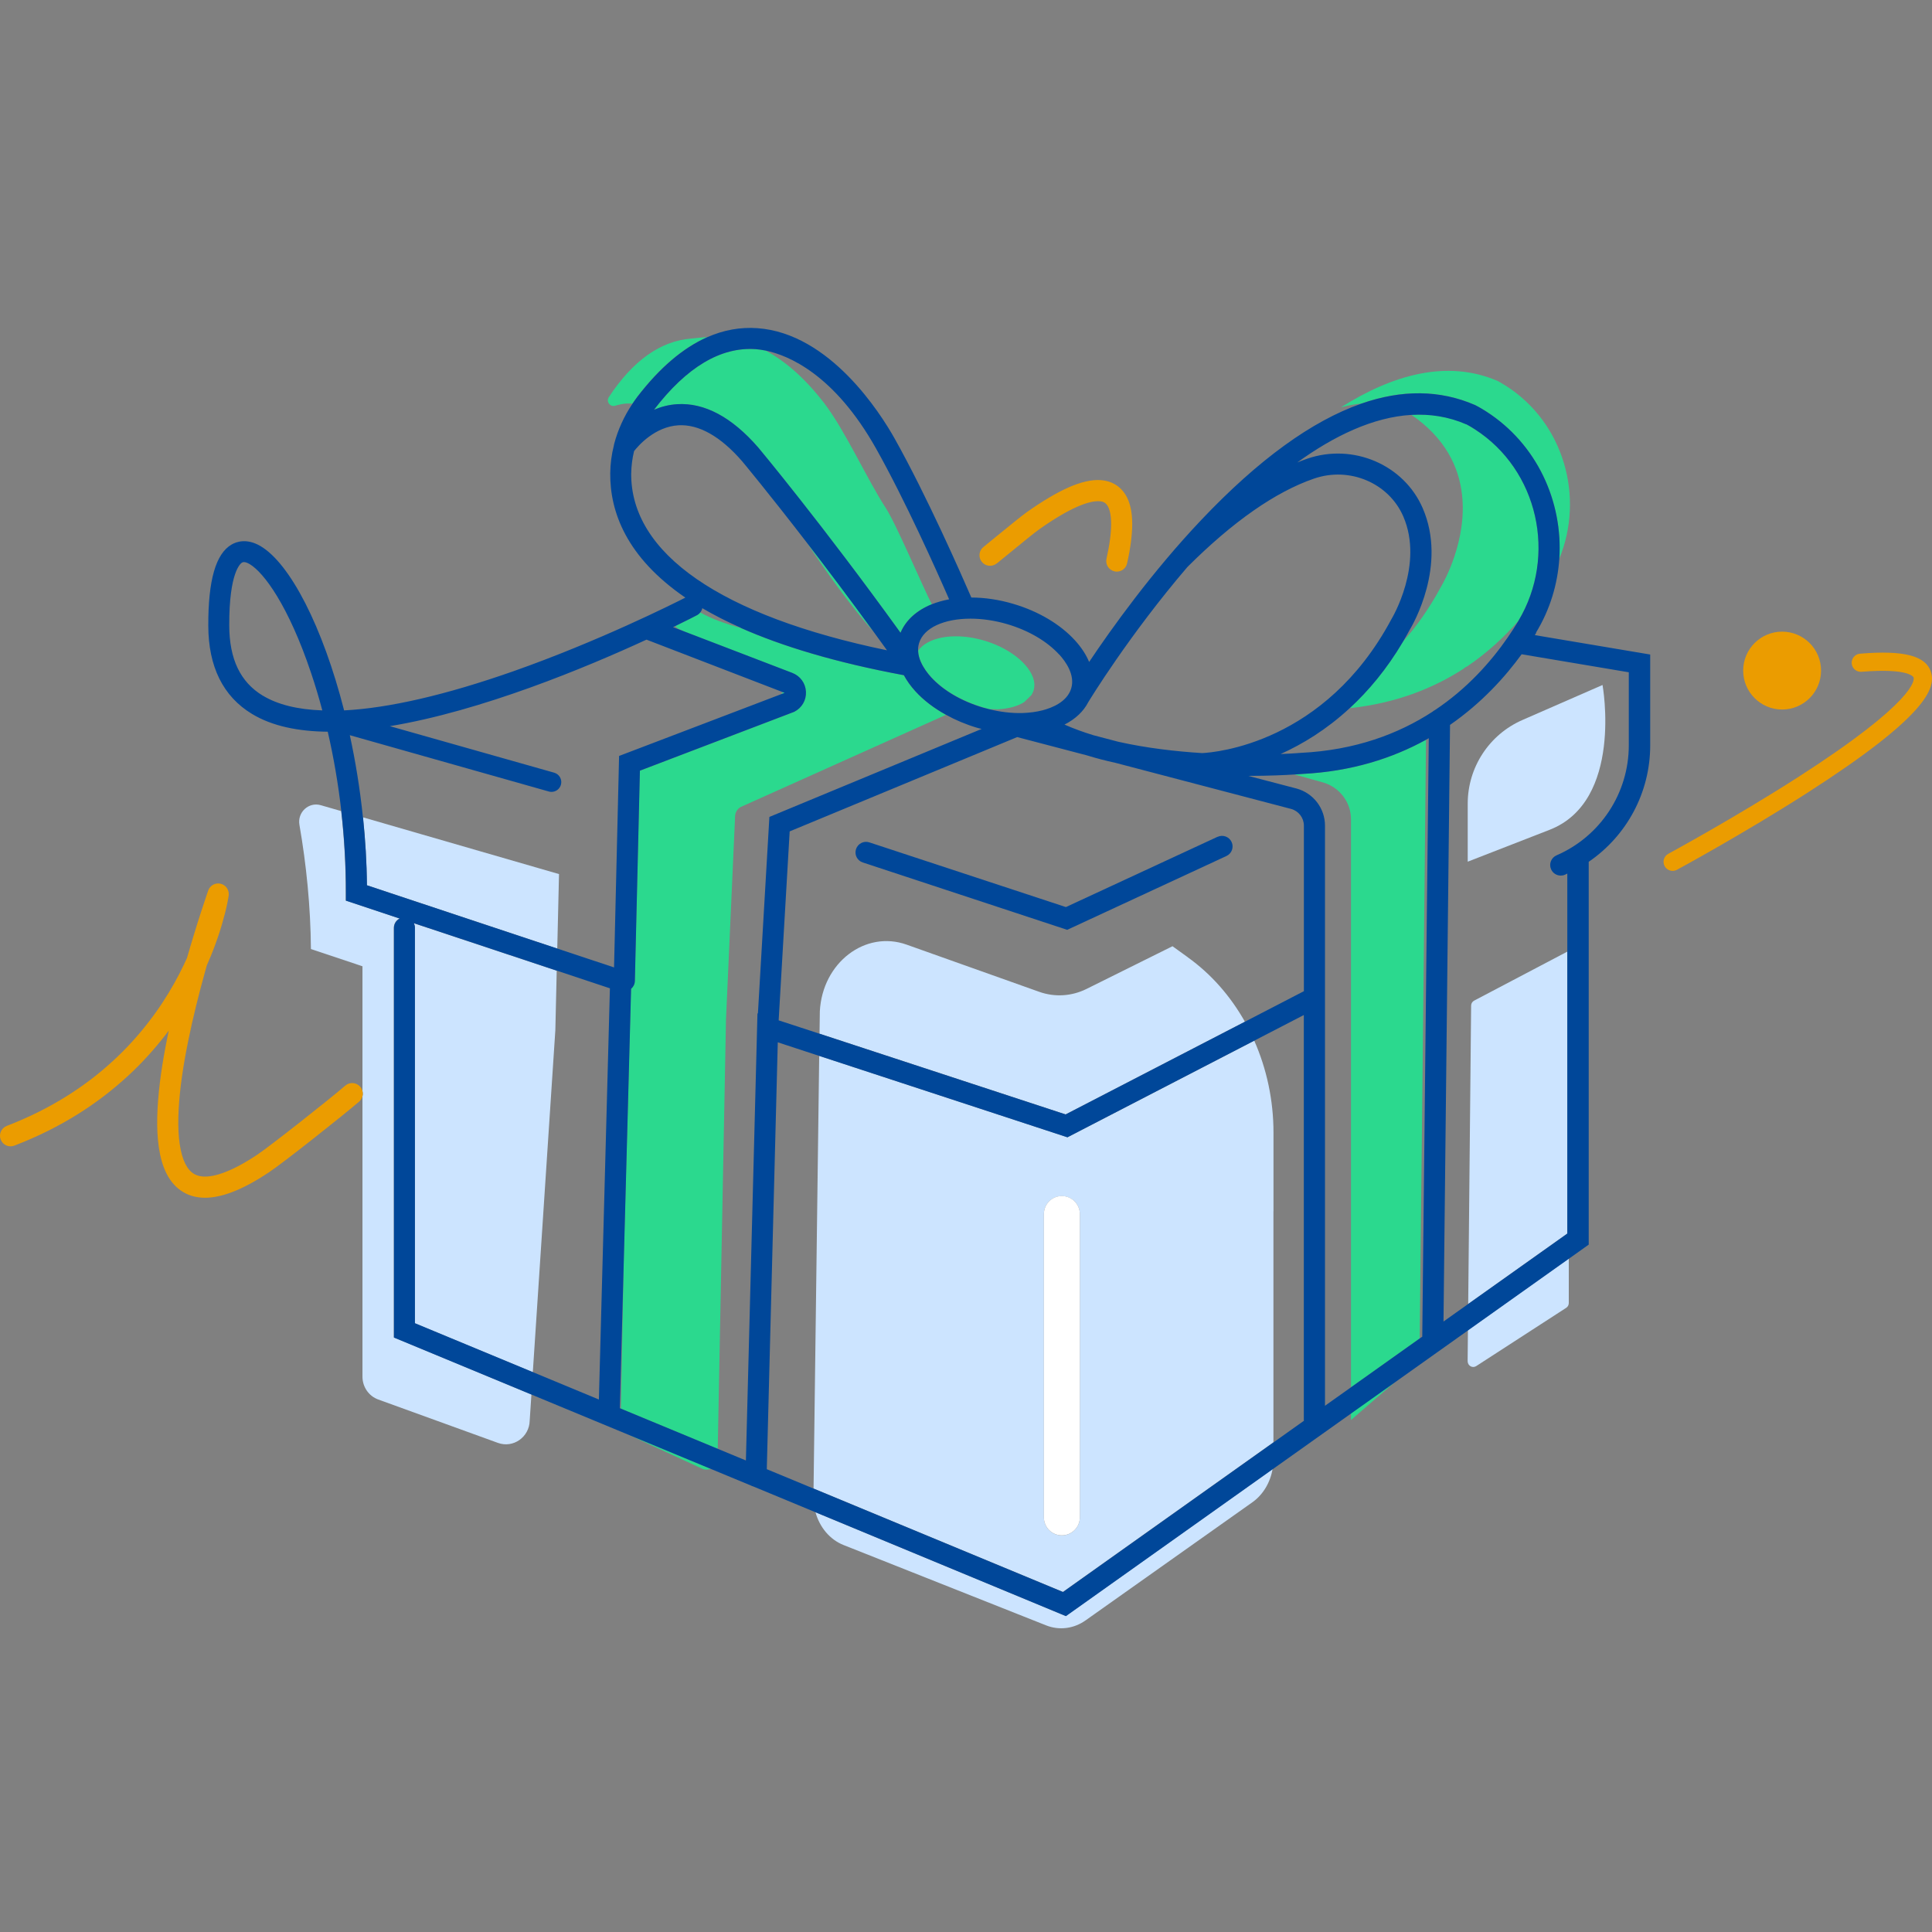 <svg width="64" height="64" viewBox="0 0 64 64" fill="none" xmlns="http://www.w3.org/2000/svg">
<rect x="0" y="0" width="64" height="64" fill="#808080" stroke="none"/>
<path d="M48.858 13.415L48.871 13.421C48.886 13.428 49.025 13.497 49.238 13.634C50.91 14.709 51.779 16.615 51.652 18.511C52.499 16.455 51.797 14.008 49.901 12.791C49.759 12.7 49.658 12.645 49.621 12.625C49.613 12.622 49.607 12.618 49.6 12.615C47.926 11.899 46.124 12.42 44.424 13.491C44.543 13.46 44.663 13.433 44.779 13.412C44.887 13.392 44.989 13.379 45.087 13.37C46.438 12.898 47.696 12.91 48.856 13.413L48.858 13.415Z" fill="#2BD98E"/>
<path d="M48.429 16.368C48.611 17.898 47.824 19.286 47.739 19.43C47.736 19.435 47.735 19.439 47.732 19.442C47.348 20.156 46.92 20.754 46.472 21.259C45.934 22.169 45.328 22.889 44.707 23.459C46.231 23.298 47.474 22.805 48.481 22.153C48.481 22.153 48.482 22.152 48.484 22.15C48.514 22.122 48.548 22.098 48.588 22.081C48.588 22.081 48.591 22.081 48.593 22.081C49.266 21.627 49.831 21.103 50.301 20.562C51.591 18.403 50.949 15.565 48.859 14.222C48.703 14.122 48.596 14.066 48.571 14.052C47.978 13.796 47.367 13.704 46.751 13.739C47.878 14.511 48.323 15.463 48.429 16.367V16.368Z" fill="#2BD98E"/>
<path d="M44.753 47.039L46.226 45.768L44.753 46.815V47.039Z" fill="#2BD98E"/>
<path d="M47.168 31.426L47.176 30.635L47.238 24.506C46.134 25.112 44.782 25.555 43.145 25.637C43.121 25.638 43.03 25.647 42.884 25.656L43.822 25.918C44.163 26.013 44.444 26.246 44.603 26.545C44.7 26.724 44.753 26.929 44.753 27.142V45.957L47.029 44.34L47.168 31.427L47.168 31.426Z" fill="#2BD98E"/>
<path d="M32.987 23.498C33.011 23.498 33.035 23.498 33.059 23.496C33.41 23.478 33.717 23.395 33.932 23.255C33.932 23.255 33.935 23.252 33.936 23.25C34.012 23.176 34.088 23.102 34.164 23.029C34.198 22.979 34.222 22.926 34.24 22.869C34.256 22.813 34.265 22.756 34.265 22.696V22.692C34.265 22.677 34.265 22.661 34.264 22.644C34.264 22.644 34.264 22.643 34.264 22.641C34.219 22.107 33.534 21.497 32.611 21.223C32.29 21.127 31.969 21.079 31.669 21.079C31.626 21.079 31.583 21.079 31.541 21.082C31.529 21.082 31.516 21.083 31.504 21.083C31.355 21.092 31.214 21.113 31.079 21.149C30.886 21.198 30.572 21.316 30.415 21.561C30.421 21.682 30.453 21.798 30.499 21.907C30.5 21.91 30.502 21.915 30.503 21.918C30.594 22.128 30.735 22.308 30.844 22.427C31.245 22.865 31.852 23.222 32.556 23.431C32.629 23.453 32.703 23.471 32.776 23.489C32.846 23.492 32.917 23.495 32.984 23.493H32.987V23.498Z" fill="#2BD98E"/>
<path d="M23.427 11.167C23.198 11.179 23.021 11.207 22.907 11.215C21.889 11.29 20.968 11.94 20.169 13.154C20.07 13.302 20.21 13.492 20.38 13.44C20.445 13.421 20.514 13.403 20.584 13.389C20.712 13.363 20.833 13.361 20.949 13.373C21 13.297 21.05 13.223 21.105 13.15C21.844 12.183 22.622 11.522 23.427 11.167Z" fill="#2BD98E"/>
<path d="M22.431 13.389C23.338 13.334 24.24 13.817 25.115 14.822C25.141 14.854 27.233 17.362 29.83 20.961C30.007 20.535 30.375 20.212 30.868 20.016C30.555 19.418 29.693 17.363 29.334 16.814C28.729 15.886 27.995 14.261 27.313 13.369C26.628 12.475 25.963 11.936 25.363 11.614C25.228 11.586 25.118 11.572 25.037 11.568C23.877 11.485 22.745 12.161 21.664 13.574C21.893 13.479 22.148 13.409 22.431 13.391V13.389Z" fill="#2BD98E"/>
<path d="M28.95 20.941C28.125 20.01 27.39 18.973 26.737 17.986C27.381 18.823 28.137 19.823 28.95 20.941Z" fill="#2BD98E"/>
<path d="M23.085 20.381C23.024 20.412 22.769 20.543 22.368 20.739C22.398 20.772 22.432 20.803 22.476 20.826L22.66 20.918L26.244 22.293C26.507 22.394 26.68 22.633 26.695 22.914C26.71 23.195 26.562 23.45 26.311 23.578L26.276 23.593L21.195 25.531L21.028 32.499C21.025 32.604 20.977 32.695 20.903 32.757L20.667 41.52L20.569 46.666L23.776 47.996L24.044 34.068L24.048 33.816V33.795L24.069 33.341L24.343 27.218L24.351 27.034C24.357 26.907 24.428 26.792 24.54 26.731L31.336 23.68C30.941 23.462 30.596 23.2 30.325 22.904C30.165 22.729 30.035 22.549 29.939 22.367C27.666 21.944 25.901 21.407 24.537 20.801C24.026 20.662 23.572 20.5 23.196 20.287C23.167 20.326 23.129 20.358 23.083 20.382L23.085 20.381Z" fill="#2BD98E"/>
<path d="M25.992 22.953L25.925 22.926L25.882 22.994L25.992 22.953Z" fill="#2BD98E"/>
<path d="M23.257 48.652C23.354 48.696 23.457 48.692 23.545 48.656L20.828 47.53L23.257 48.652Z" fill="#2BD98E"/>
<path d="M48.733 33.313L48.636 43.196L51.919 40.864L51.919 31.524L48.833 33.147C48.772 33.179 48.733 33.243 48.733 33.313Z" fill="#CCE4FF"/>
<path d="M48.618 45.093C48.618 45.242 48.778 45.333 48.901 45.254L51.883 43.323C51.937 43.288 51.968 43.229 51.968 43.163V41.686L48.627 44.06L48.617 45.092L48.618 45.093Z" fill="#CCE4FF"/>
<path d="M42.186 40.128V37.52C42.186 36.446 41.961 35.407 41.548 34.473L35.36 37.673L27.137 34.976L26.95 49.31L35.211 52.735L42.184 47.779V40.127L42.186 40.128ZM35.175 50.862C34.846 50.862 34.58 50.595 34.58 50.266V40.217C34.58 39.888 34.846 39.622 35.175 39.622C35.504 39.622 35.771 39.888 35.771 40.217V50.266C35.771 50.595 35.504 50.862 35.175 50.862Z" fill="#CCE4FF"/>
<path d="M35.123 53.458L27.014 50.095C27.151 50.592 27.49 51.002 27.946 51.182L34.653 53.842C35.087 54.015 35.57 53.954 35.96 53.678L41.489 49.763C41.842 49.512 42.08 49.11 42.156 48.66L35.302 53.532L35.123 53.458Z" fill="#CCE4FF"/>
<path d="M39.347 31.71C39.195 31.601 39.027 31.481 38.841 31.345L35.994 32.759C35.5 33.004 34.941 33.039 34.425 32.855L30.035 31.293C28.661 30.803 27.241 31.893 27.158 33.502L27.148 34.243L35.3 36.917L41.239 33.846C40.763 33 40.123 32.267 39.347 31.712V31.71Z" fill="#CCE4FF"/>
<path d="M18.396 34.148L18.442 32.155L13.708 30.583C13.73 30.629 13.743 30.679 13.743 30.735V43.837L17.65 45.457L18.395 34.15L18.396 34.148Z" fill="#CCE4FF"/>
<path d="M13.045 30.735C13.045 30.599 13.122 30.483 13.236 30.425L11.453 29.832V29.579C11.456 28.682 11.404 27.771 11.302 26.868L10.626 26.673C10.227 26.557 9.846 26.907 9.919 27.324C10.148 28.635 10.288 30.032 10.3 31.438L12.007 32.009V36.141C12.022 36.2 12.023 36.263 12.007 36.321V45.603C12.007 45.944 12.217 46.248 12.531 46.361L16.496 47.798C17.001 47.981 17.535 47.606 17.547 47.059L17.604 46.194L13.045 44.304V30.735Z" fill="#CCE4FF"/>
<path d="M18.518 28.955L12.023 27.075C12.101 27.814 12.147 28.568 12.153 29.326L18.46 31.423L18.518 28.955Z" fill="#CCE4FF"/>
<path d="M50.882 20.957C51.347 20.193 51.597 19.354 51.654 18.513C51.78 16.617 50.913 14.71 49.239 13.635C49.026 13.498 48.888 13.43 48.873 13.422L48.859 13.416C47.699 12.913 46.439 12.901 45.09 13.373C43.456 13.945 41.688 15.226 39.801 17.216C38.161 18.945 36.818 20.824 36.079 21.928C35.977 21.684 35.819 21.441 35.606 21.209C35.12 20.678 34.401 20.251 33.577 20.007C33.093 19.862 32.62 19.795 32.177 19.794C31.846 19.03 30.698 16.419 29.632 14.52C29.175 13.707 27.498 11.041 25.088 10.871C24.522 10.831 23.968 10.932 23.429 11.17C22.623 11.526 21.847 12.188 21.107 13.153C21.052 13.226 21.001 13.3 20.95 13.376C20.672 13.79 20.466 14.243 20.344 14.71C20.341 14.722 20.338 14.734 20.337 14.748C20.259 15.055 20.218 15.366 20.215 15.676C20.203 16.946 20.743 18.455 22.703 19.797C22.288 20.008 19.823 21.244 17.009 22.235C14.767 23.023 12.878 23.457 11.399 23.533C10.696 20.778 9.612 18.659 8.621 18.085C8.173 17.826 7.834 17.944 7.673 18.038C7.148 18.341 6.895 19.22 6.9 20.727C6.903 22.087 7.391 23.072 8.35 23.651C9.019 24.056 9.883 24.229 10.857 24.239C11.055 25.096 11.206 25.98 11.307 26.873C11.409 27.777 11.462 28.687 11.459 29.583V29.836L13.241 30.429C13.13 30.487 13.051 30.603 13.051 30.739V44.309L24.887 49.215C24.908 49.226 24.93 49.235 24.954 49.241L35.132 53.462L35.311 53.537L52.628 41.23V28.548C53.886 27.689 54.665 26.255 54.665 24.692V21.682L50.843 21.039C50.86 21.013 50.876 20.987 50.891 20.961L50.882 20.957ZM48.571 14.054C48.596 14.067 48.705 14.122 48.859 14.223C50.949 15.567 51.59 18.403 50.301 20.564C50.295 20.574 50.289 20.584 50.283 20.595C50.182 20.762 50.072 20.931 49.954 21.103C49.954 21.103 49.954 21.104 49.953 21.106C49.373 21.946 48.587 22.819 47.537 23.521C47.507 23.535 47.48 23.553 47.456 23.575C46.326 24.312 44.895 24.85 43.097 24.939C43.085 24.939 42.835 24.962 42.421 24.978C43.142 24.655 43.936 24.174 44.707 23.463C45.328 22.892 45.934 22.172 46.472 21.264C46.548 21.136 46.623 21.003 46.697 20.867C46.803 20.692 47.947 18.723 47.129 16.833C46.505 15.393 44.825 14.673 43.306 15.194C43.196 15.232 43.085 15.275 42.974 15.32C44.201 14.433 45.491 13.818 46.751 13.744C47.367 13.708 47.978 13.8 48.571 14.057V14.054ZM43.193 32.834L41.239 33.846L35.3 36.917L27.148 34.243L25.794 33.8L26.159 27.541L33.696 24.417L35.996 25.02C36.309 25.117 36.63 25.2 36.955 25.271L42.774 26.798C43.02 26.867 43.193 27.093 43.193 27.349V32.834ZM36.054 23.253C36.054 23.253 36.057 23.251 36.057 23.249C36.087 23.198 37.406 21.034 39.335 18.782C40.842 17.278 42.254 16.291 43.532 15.853C44.709 15.449 46.006 16 46.486 17.108C47.178 18.706 46.106 20.489 46.095 20.507L46.085 20.525C43.885 24.627 40.255 24.926 39.825 24.947C38.942 24.892 37.974 24.78 37.046 24.572L36.224 24.356C35.89 24.254 35.567 24.137 35.262 24.003C35.625 23.82 35.895 23.565 36.054 23.253ZM35.087 21.679C35.294 21.906 35.621 22.352 35.485 22.805C35.349 23.258 34.833 23.453 34.536 23.53C34.328 23.584 34.103 23.612 33.868 23.62C33.865 23.62 33.863 23.62 33.86 23.62C33.515 23.629 33.147 23.586 32.774 23.495C32.701 23.477 32.627 23.457 32.554 23.437C31.851 23.228 31.243 22.871 30.843 22.433C30.734 22.314 30.593 22.133 30.502 21.923C30.502 21.921 30.499 21.916 30.497 21.913C30.451 21.804 30.42 21.688 30.414 21.567C30.409 21.483 30.418 21.396 30.444 21.308C30.597 20.791 31.287 20.494 32.149 20.494C32.533 20.494 32.953 20.553 33.375 20.678C34.078 20.887 34.685 21.244 35.086 21.682L35.087 21.679ZM25.037 11.566C25.118 11.572 25.228 11.586 25.363 11.613C26.114 11.769 27.636 12.395 29.021 14.859C29.988 16.58 31.027 18.904 31.441 19.853C31.237 19.892 31.045 19.946 30.869 20.016C30.377 20.214 30.009 20.537 29.831 20.961C27.234 17.361 25.143 14.853 25.116 14.822C24.242 13.817 23.338 13.334 22.432 13.389C22.149 13.406 21.895 13.476 21.665 13.573C22.747 12.159 23.88 11.483 25.039 11.566H25.037ZM20.91 15.677C20.913 15.433 20.946 15.187 21.004 14.944C21.147 14.761 21.694 14.133 22.477 14.088C23.149 14.052 23.864 14.451 24.581 15.276C24.596 15.293 25.448 16.316 26.735 17.986C27.38 18.823 28.135 19.823 28.948 20.941C29.091 21.137 29.237 21.338 29.383 21.542C23.886 20.404 20.885 18.336 20.909 15.677H20.91ZM24.54 20.801C25.904 21.405 27.669 21.944 29.942 22.367C30.04 22.549 30.168 22.729 30.327 22.903C30.598 23.2 30.944 23.462 31.339 23.679C31.65 23.852 31.992 23.997 32.356 24.105C32.41 24.122 32.463 24.134 32.518 24.147L25.487 27.062L25.107 33.573L25.092 33.569L24.709 48.38L20.572 46.665L20.533 46.648L20.906 32.756C20.979 32.693 21.028 32.602 21.031 32.498L21.198 25.529L26.279 23.591L26.314 23.577C26.565 23.448 26.713 23.194 26.698 22.912C26.683 22.631 26.51 22.393 26.247 22.291L22.295 20.775C22.321 20.763 22.346 20.75 22.371 20.738C22.773 20.543 23.026 20.412 23.088 20.379C23.134 20.355 23.171 20.322 23.201 20.284C23.232 20.243 23.254 20.196 23.265 20.147C23.645 20.37 24.069 20.587 24.541 20.797L24.54 20.801ZM8.706 23.045C7.96 22.594 7.597 21.833 7.594 20.717C7.589 18.936 7.974 18.662 8.018 18.636C8.027 18.631 8.047 18.62 8.081 18.62C8.12 18.62 8.178 18.633 8.265 18.684C8.739 18.958 9.558 20.068 10.304 22.29C10.44 22.693 10.565 23.109 10.677 23.533C9.859 23.505 9.198 23.341 8.705 23.043L8.706 23.045ZM12.023 27.077C11.925 26.137 11.777 25.221 11.588 24.354L18.182 26.22C18.211 26.229 18.241 26.232 18.27 26.232C18.411 26.232 18.541 26.138 18.581 25.997C18.63 25.824 18.53 25.645 18.357 25.596L12.915 24.055C15.952 23.554 19.412 22.113 21.416 21.189L25.925 22.926L25.992 22.951L25.883 22.993L20.508 25.042L20.341 32.047L12.156 29.326C12.15 28.567 12.102 27.814 12.026 27.075L12.023 27.077ZM13.745 43.835V30.733C13.745 30.678 13.731 30.627 13.709 30.581L20.204 32.739L19.839 46.361L13.746 43.833L13.745 43.835ZM35.212 52.737L26.951 49.311L25.401 48.669L25.765 34.528L35.36 37.675L43.191 33.624V47.04C43.191 47.049 43.193 47.056 43.194 47.065L35.212 52.738V52.737ZM43.892 46.568V27.349C43.892 26.78 43.51 26.277 42.957 26.123L41.349 25.702C41.349 25.702 41.353 25.702 41.355 25.702C42.04 25.702 42.582 25.675 42.884 25.656C43.029 25.647 43.12 25.64 43.145 25.637C44.782 25.555 46.134 25.114 47.238 24.506C47.269 24.49 47.299 24.472 47.33 24.454L47.114 44.279L47.029 44.338L43.892 46.568ZM53.956 22.27V24.688C53.956 26.272 53.016 27.704 51.563 28.334C51.386 28.411 51.303 28.617 51.381 28.794C51.438 28.927 51.567 29.005 51.703 29.005C51.749 29.005 51.797 28.997 51.841 28.976C51.868 28.964 51.892 28.95 51.919 28.938L51.919 40.864L48.636 43.196L47.818 43.777L48.034 24.013C49.083 23.286 49.857 22.428 50.406 21.673L53.956 22.27Z" fill="#004799"/>
<path d="M40.334 27.719L35.309 30.048L28.799 27.905C28.615 27.844 28.418 27.944 28.357 28.128C28.296 28.311 28.396 28.509 28.58 28.57L35.352 30.802L40.628 28.356C40.804 28.274 40.88 28.067 40.798 27.891C40.716 27.716 40.509 27.64 40.333 27.722L40.334 27.719Z" fill="#004799"/>
<path d="M48.618 28.545L51.326 27.491C53.786 26.541 53.086 22.691 53.086 22.691L50.432 23.851C49.332 24.332 48.62 25.419 48.62 26.621V28.547L48.618 28.545Z" fill="#CCE4FF"/>
<path d="M12.005 36.139C11.992 36.089 11.97 36.041 11.932 35.999C11.806 35.853 11.585 35.837 11.439 35.962C10.89 36.436 8.937 37.974 8.526 38.248C8.124 38.517 7.761 38.713 7.445 38.832C7.169 38.938 6.931 38.986 6.734 38.974C6.578 38.965 6.45 38.917 6.346 38.829C6.239 38.738 6.149 38.601 6.081 38.421C6.008 38.229 5.957 37.986 5.929 37.702C5.903 37.426 5.899 37.105 5.918 36.75C5.936 36.418 5.973 36.047 6.03 35.65C6.082 35.286 6.151 34.89 6.236 34.476C6.311 34.102 6.401 33.706 6.501 33.299C6.588 32.943 6.687 32.569 6.793 32.188C6.812 32.118 6.831 32.047 6.852 31.977C6.898 31.872 6.943 31.768 6.986 31.664C7.061 31.481 7.131 31.296 7.193 31.116C7.25 30.955 7.302 30.793 7.348 30.636C7.391 30.489 7.427 30.356 7.457 30.239C7.487 30.121 7.509 30.018 7.527 29.935C7.545 29.85 7.557 29.784 7.564 29.738C7.573 29.688 7.576 29.661 7.576 29.661C7.598 29.483 7.484 29.317 7.309 29.275C7.135 29.233 6.958 29.33 6.898 29.498C6.898 29.498 6.874 29.565 6.833 29.689C6.791 29.811 6.731 29.99 6.659 30.213C6.586 30.437 6.502 30.703 6.41 31.006C6.335 31.25 6.264 31.494 6.194 31.735C6.16 31.811 6.124 31.887 6.088 31.963C5.99 32.169 5.884 32.371 5.774 32.568C5.655 32.782 5.525 32.994 5.391 33.2C5.247 33.42 5.093 33.637 4.932 33.844C4.761 34.068 4.578 34.285 4.392 34.491C4.192 34.711 3.981 34.924 3.763 35.125C3.532 35.338 3.29 35.544 3.039 35.736C2.777 35.937 2.499 36.13 2.213 36.309C1.913 36.497 1.598 36.673 1.277 36.834C0.941 37.002 0.586 37.157 0.224 37.297C0.044 37.367 -0.047 37.569 0.023 37.749C0.093 37.93 0.294 38.02 0.476 37.95C0.859 37.803 1.234 37.639 1.59 37.461C1.931 37.291 2.266 37.103 2.585 36.904C2.889 36.713 3.185 36.507 3.465 36.293C3.732 36.087 3.993 35.868 4.238 35.642C4.471 35.428 4.697 35.2 4.91 34.964C5.11 34.745 5.303 34.513 5.488 34.275C5.522 34.23 5.556 34.184 5.591 34.138C5.576 34.205 5.562 34.272 5.549 34.339C5.463 34.766 5.391 35.174 5.337 35.553C5.278 35.971 5.238 36.361 5.22 36.714C5.199 37.105 5.203 37.459 5.233 37.769C5.266 38.116 5.331 38.42 5.427 38.671C5.538 38.965 5.696 39.199 5.894 39.365C6.116 39.552 6.384 39.656 6.694 39.674C6.726 39.675 6.758 39.677 6.793 39.677C7.064 39.677 7.367 39.613 7.695 39.488C8.059 39.349 8.468 39.129 8.913 38.832C9.38 38.523 11.372 36.945 11.897 36.492C11.952 36.445 11.987 36.385 12.005 36.32C12.022 36.26 12.02 36.199 12.005 36.139Z" fill="#EB9C00"/>
<path d="M33.019 18.666C33.111 18.592 33.264 18.467 33.439 18.324C33.786 18.039 34.261 17.651 34.423 17.536C34.667 17.363 34.897 17.213 35.108 17.088C35.314 16.965 35.506 16.866 35.677 16.79C35.841 16.717 35.99 16.666 36.121 16.635C36.237 16.608 36.339 16.598 36.423 16.604C36.489 16.608 36.544 16.623 36.586 16.648C36.624 16.671 36.657 16.705 36.687 16.75C36.723 16.808 36.752 16.884 36.772 16.976C36.796 17.082 36.808 17.21 36.808 17.354C36.808 17.506 36.796 17.68 36.77 17.871C36.745 18.063 36.706 18.278 36.654 18.508C36.612 18.698 36.73 18.884 36.919 18.927C36.945 18.933 36.97 18.936 36.995 18.936C37.156 18.936 37.301 18.826 37.336 18.662C37.393 18.412 37.435 18.176 37.463 17.963C37.491 17.743 37.506 17.537 37.506 17.353C37.506 17.158 37.488 16.98 37.454 16.826C37.417 16.654 37.357 16.502 37.277 16.377C37.187 16.236 37.073 16.124 36.936 16.044C36.8 15.965 36.645 15.918 36.472 15.905C36.316 15.893 36.143 15.909 35.959 15.953C35.786 15.993 35.594 16.058 35.391 16.149C35.193 16.237 34.977 16.35 34.748 16.486C34.52 16.621 34.274 16.782 34.015 16.965C33.832 17.095 33.385 17.461 32.99 17.783C32.819 17.923 32.669 18.047 32.578 18.12C32.426 18.24 32.402 18.461 32.523 18.611C32.643 18.762 32.864 18.787 33.014 18.666H33.019Z" fill="#EB9C00"/>
<path d="M63.968 22.272C63.805 21.724 63.08 21.533 61.616 21.654C61.451 21.667 61.327 21.813 61.34 21.979C61.354 22.144 61.498 22.266 61.665 22.254C63.275 22.122 63.39 22.44 63.391 22.445C63.412 22.518 63.488 23.224 59.549 25.753C57.459 27.093 55.286 28.271 55.265 28.283C55.119 28.362 55.064 28.544 55.143 28.691C55.198 28.792 55.301 28.849 55.408 28.849C55.456 28.849 55.505 28.837 55.551 28.813C55.574 28.801 57.763 27.614 59.872 26.262C63.804 23.739 64.127 22.807 63.969 22.276L63.968 22.272Z" fill="#EB9C00"/>
<path d="M59.035 23.504C59.748 23.504 60.325 22.926 60.325 22.214C60.325 21.502 59.747 20.924 59.035 20.924C58.323 20.924 57.745 21.502 57.745 22.214C57.745 22.926 58.323 23.504 59.035 23.504Z" fill="#EB9C00"/>
<path d="M35.175 39.62C34.846 39.62 34.58 39.887 34.58 40.216V50.264C34.58 50.594 34.846 50.86 35.175 50.86C35.504 50.86 35.771 50.594 35.771 50.264V40.216C35.771 39.887 35.504 39.62 35.175 39.62Z" fill="white"/>
</svg>
